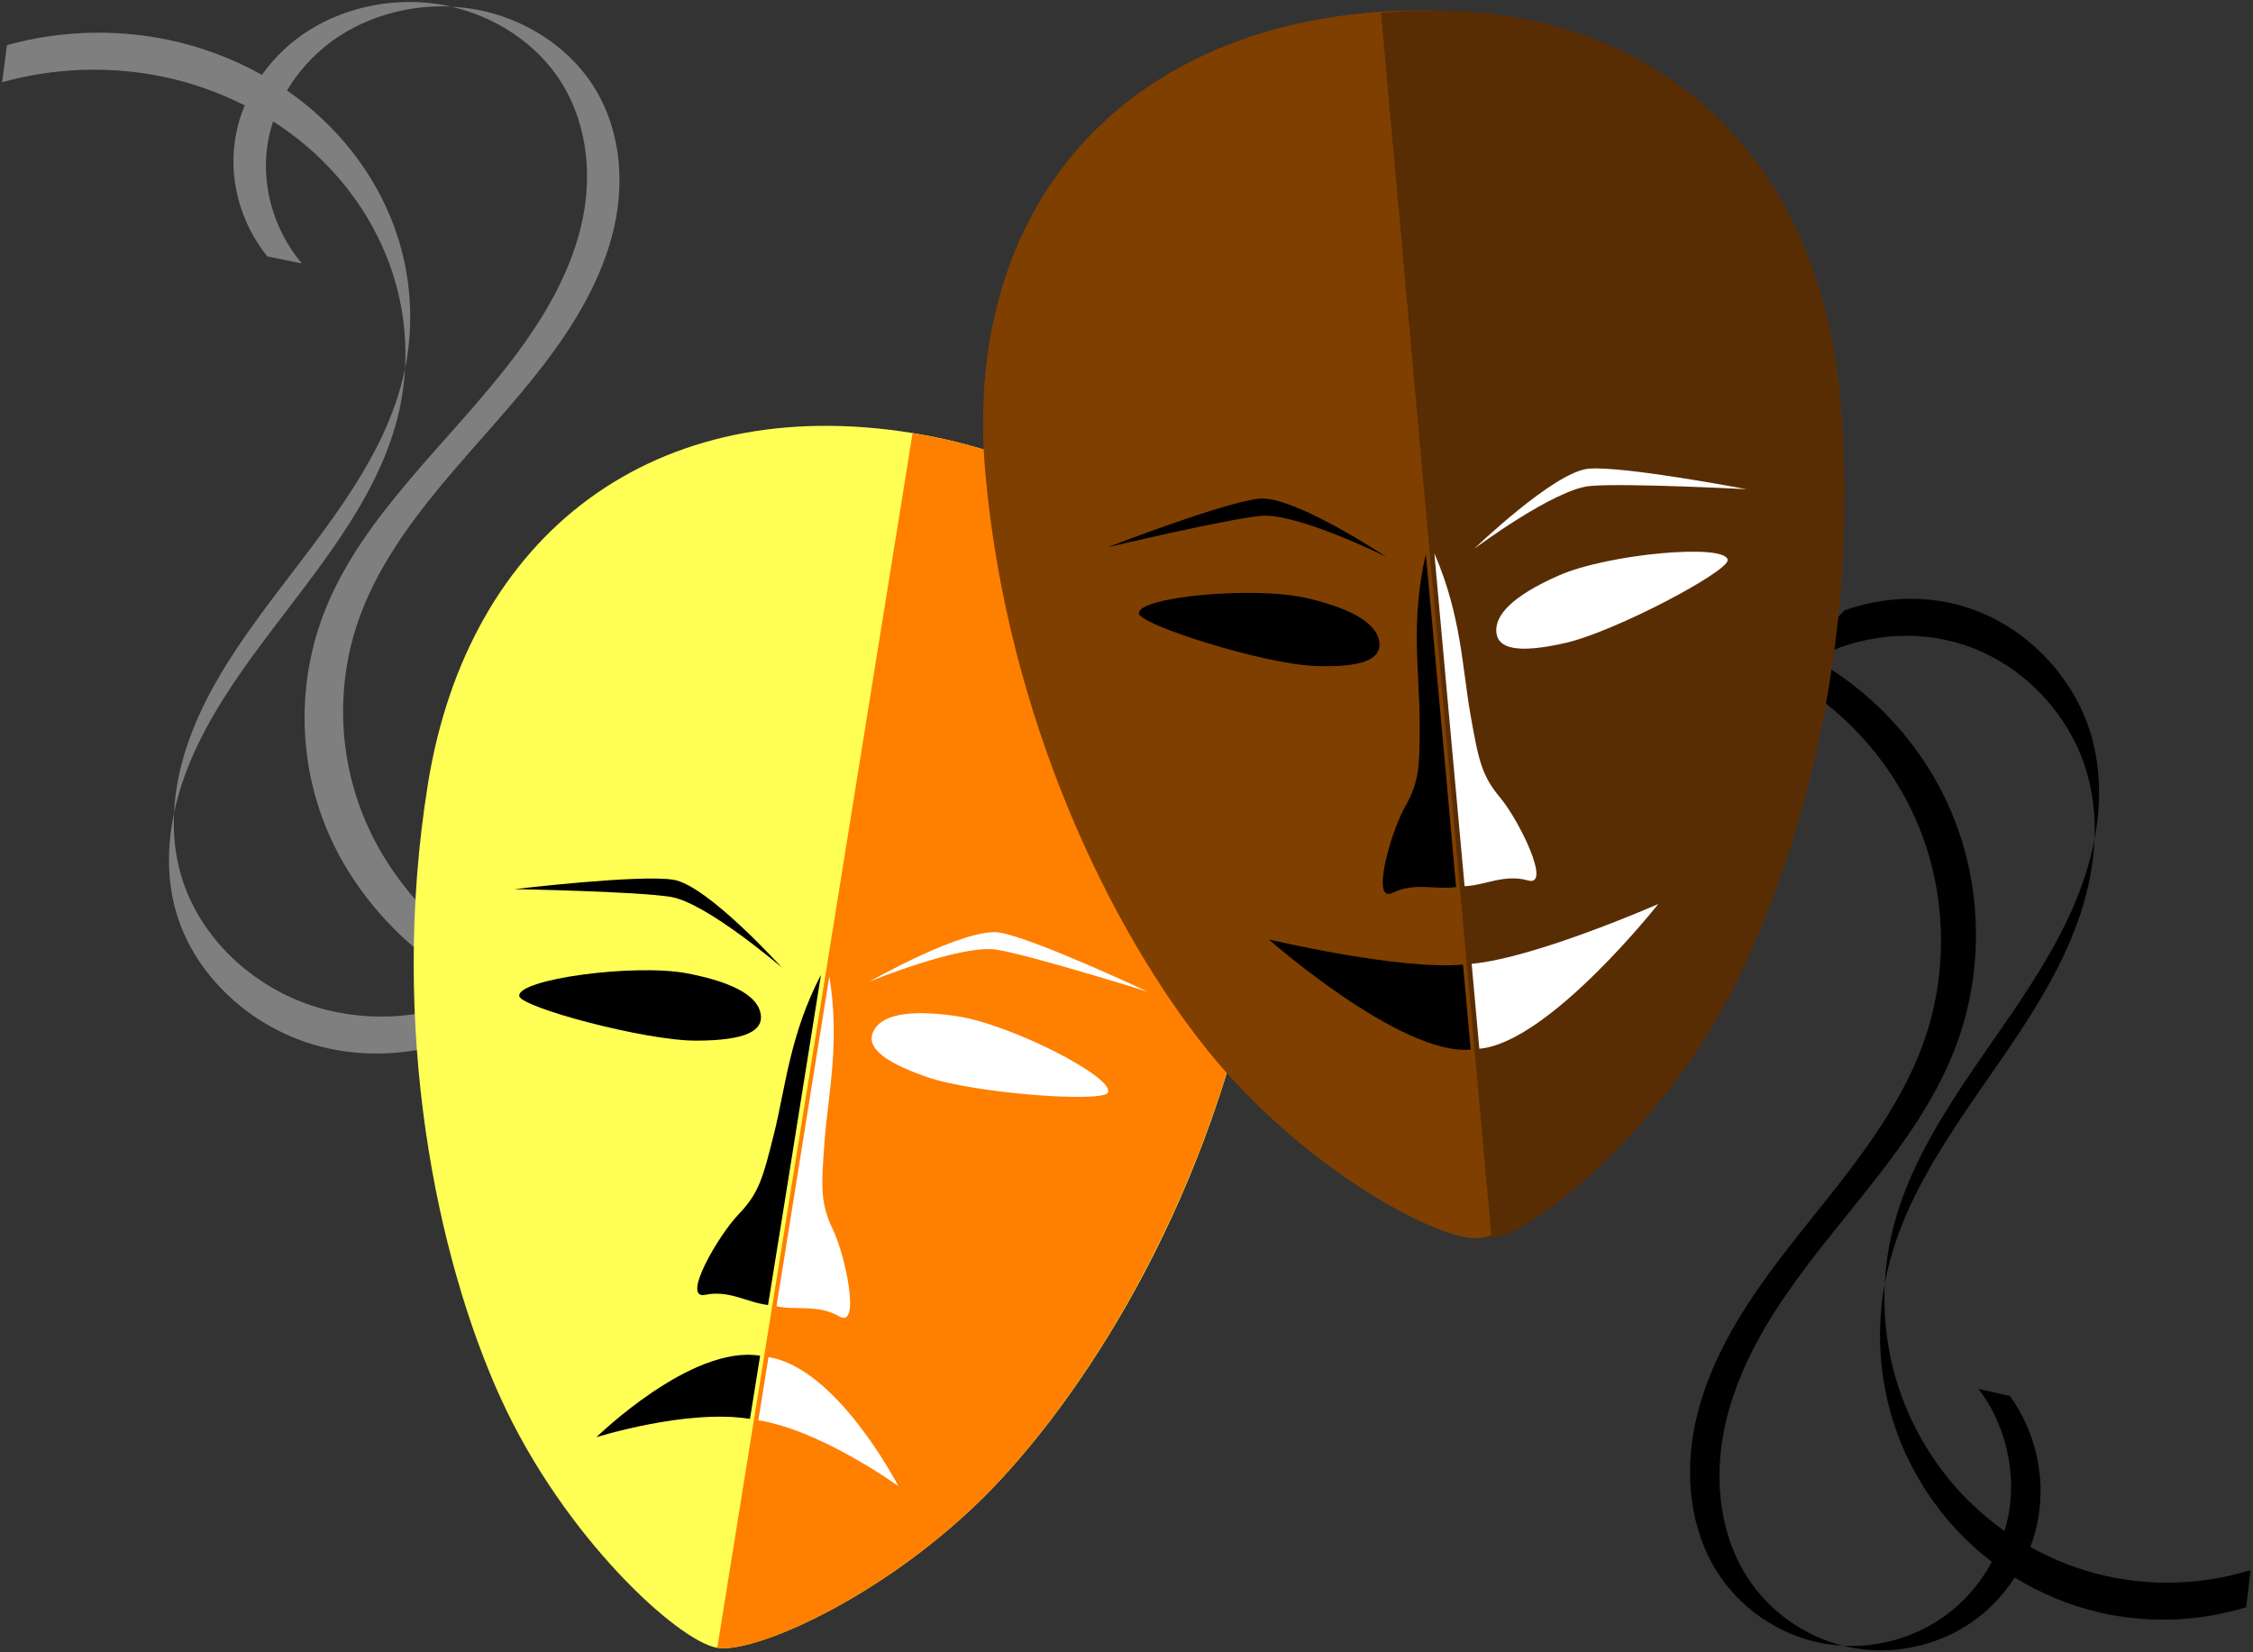 <?xml version="1.0"?><svg width="300" height="220" xmlns="http://www.w3.org/2000/svg">
 <rect width="100%" height="100%" fill="#333333" stroke="none"/>
 <title>theatre masks</title>

 <g>
  <title>Layer 1</title>
  <g transform="matrix(0.84 0 0 0.843 32.663 91.628)" id="g3004">
   <path d="m-1.569,49.552c3.498,3.003 7.684,5.343 12.26,6.711c6.991,2.09 14.725,1.872 21.648,-0.377l10.1,-9.372l0.015,-0.074l0.811,-0.752c-0.164,-0.08 -0.33,-0.153 -0.494,-0.234c-0.063,-0.031 -0.119,-0.071 -0.182,-0.102l0.015,-0.134c-0.043,0.031 -0.088,0.059 -0.13,0.09c-10.57,-5.313 -18.998,-14.051 -23.401,-24.268c-4.445,-10.312 -4.752,-22.066 -0.848,-32.557c2.816,-7.566 7.685,-14.362 12.997,-20.727c5.313,-6.365 11.123,-12.373 16.148,-18.927c5.026,-6.554 9.295,-13.752 11.086,-21.571c1.791,-7.82 0.896,-16.359 -3.784,-23.122c-3.99,-5.766 -10.653,-9.948 -18.001,-11.313c-1.314,-0.244 -2.652,-0.387 -3.989,-0.452c6.706,1.535 12.743,5.402 16.535,10.658c4.835,6.701 5.892,15.253 4.21,23.117c-1.682,7.865 -5.903,15.128 -10.92,21.719c-10.034,13.18 -23.606,24.486 -29.737,39.511c-4.566,11.19 -4.494,23.904 0.205,35.049c2.937,6.965 7.673,13.277 13.644,18.396c3.338,2.861 7.052,5.349 11.07,7.362c-7.944,3.895 -17.659,4.806 -26.248,2.238c-10.458,-3.127 -18.89,-11.305 -21.658,-20.981c-0.905,-3.167 -1.233,-6.442 -1.083,-9.709c-1.08,5.163 -1.132,10.498 0.317,15.566c1.556,5.443 4.917,10.393 9.415,14.255l-0.001,0zm-9.731,-29.82c0.409,-1.955 0.972,-3.893 1.652,-5.777c2.475,-6.86 6.503,-13.159 10.901,-19.173c8.795,-12.027 19.409,-23.593 22.924,-37.673c0.619,-2.475 0.993,-4.992 1.14,-7.527c-0.116,0.565 -0.25,1.125 -0.39,1.686c-3.515,14.079 -14.113,25.63 -22.908,37.657c-4.397,6.014 -8.444,12.329 -10.917,19.189c-1.352,3.75 -2.22,7.678 -2.402,11.618zm36.617,-70.15c1.459,-7.125 0.988,-14.583 -1.371,-21.508c-2.546,-7.474 -7.294,-14.311 -13.61,-19.632c-1.184,-0.998 -2.435,-1.949 -3.721,-2.836c2.074,-3.485 5.028,-6.549 8.614,-8.806c5.044,-3.175 11.264,-4.742 17.387,-4.458c-0.449,-0.102 -0.91,-0.189 -1.363,-0.269c-7.271,-1.286 -15.091,0.202 -21.179,4.033c-2.96,1.863 -5.479,4.281 -7.439,7.024c-4.587,-2.561 -9.635,-4.448 -14.884,-5.539c-8.398,-1.746 -17.291,-1.449 -25.528,0.846l-0.765,5.857c8.235,-2.296 17.145,-2.607 25.543,-0.861c4.512,0.938 8.857,2.48 12.905,4.516c-0.645,1.535 -1.119,3.127 -1.418,4.747c-1.226,6.633 0.62,13.681 4.998,19.106l5.471,1.122c-4.546,-5.416 -6.531,-12.554 -5.36,-19.281c0.186,-1.072 0.474,-2.123 0.814,-3.163c1.814,1.157 3.552,2.435 5.176,3.804c6.316,5.321 11.048,12.173 13.593,19.646c1.72,5.049 2.442,10.375 2.138,15.652z" fill="#7f7f7f" id="path3002"/>
   <path d="m284.299,-5.956c-3.176,-3.003 -6.976,-5.343 -11.131,-6.711c-6.348,-2.09 -13.371,-1.872 -19.657,0.377l-9.171,9.372l-0.014,0.074l-0.736,0.752c0.149,0.08 0.3,0.153 0.449,0.234c0.057,0.031 0.108,0.071 0.165,0.102l-0.014,0.134c0.039,-0.031 0.08,-0.059 0.118,-0.09c9.598,5.313 17.251,14.051 21.249,24.268c4.036,10.312 4.315,22.066 0.77,32.557c-2.557,7.566 -6.978,14.362 -11.802,20.727c-4.824,6.365 -10.1,12.373 -14.663,18.927c-4.564,6.554 -8.44,13.752 -10.066,21.571c-1.627,7.819 -0.814,16.359 3.435,23.122c3.624,5.766 9.674,9.948 16.346,11.313c1.193,0.244 2.408,0.387 3.622,0.452c-6.089,-1.535 -11.571,-5.402 -15.014,-10.658c-4.391,-6.701 -5.35,-15.253 -3.823,-23.117c1.527,-7.865 5.36,-15.129 9.916,-21.719c9.111,-13.18 21.435,-24.486 27.002,-39.511c4.146,-11.19 4.081,-23.904 -0.186,-35.049c-2.667,-6.965 -6.967,-13.277 -12.389,-18.396c-3.031,-2.861 -6.403,-5.349 -10.052,-7.362c7.213,-3.895 16.035,-4.806 23.834,-2.238c9.496,3.127 17.152,11.305 19.666,20.981c0.822,3.167 1.12,6.442 0.983,9.709c0.981,-5.163 1.028,-10.498 -0.288,-15.566c-1.414,-5.443 -4.465,-10.393 -8.549,-14.255l0,0zm8.837,29.82c-0.372,1.955 -0.883,3.893 -1.5,5.777c-2.247,6.86 -5.905,13.159 -9.898,19.173c-7.986,12.027 -17.624,23.593 -20.816,37.673c-0.562,2.475 -0.902,4.992 -1.035,7.527c0.105,-0.565 0.227,-1.125 0.354,-1.686c3.192,-14.079 12.815,-25.631 20.801,-37.657c3.993,-6.014 7.666,-12.329 9.913,-19.189c1.228,-3.75 2.016,-7.678 2.181,-11.618zm-33.249,70.15c-1.325,7.125 -0.897,14.583 1.245,21.508c2.312,7.474 6.623,14.311 12.358,19.632c1.075,0.997 2.211,1.949 3.379,2.836c-1.884,3.485 -4.566,6.549 -7.822,8.806c-4.58,3.175 -10.228,4.742 -15.788,4.458c0.407,0.102 0.825,0.189 1.238,0.269c6.602,1.286 13.703,-0.202 19.231,-4.033c2.688,-1.864 4.975,-4.281 6.755,-7.024c4.164,2.561 8.749,4.448 13.515,5.539c7.626,1.746 15.701,1.449 23.179,-0.846l0.696,-5.857c-7.479,2.296 -15.568,2.607 -23.194,0.861c-4.097,-0.938 -8.042,-2.48 -11.718,-4.516c0.586,-1.535 1.016,-3.127 1.288,-4.747c1.113,-6.633 -0.563,-13.681 -4.538,-19.106l-4.968,-1.122c4.128,5.416 5.93,12.554 4.867,19.281c-0.169,1.072 -0.43,2.123 -0.74,3.163c-1.646,-1.157 -3.224,-2.435 -4.699,-3.804c-5.735,-5.321 -10.032,-12.173 -12.343,-19.647c-1.562,-5.048 -2.218,-10.374 -1.941,-15.651z" fill="#000000" id="path3699"/>
   <path d="m105.776,-40.295c-40.778,-6.581 -70.432,15.788 -76.837,55.484c-6.255,38.765 1.513,74.967 11.518,96.896c10.029,21.983 28.19,38.49 34.358,39.486c6.168,0.995 28.6,-8.962 45.035,-26.675c15.984,-17.227 34.987,-48.551 41.41,-88.355c6.406,-39.696 -15.788,-70.431 -55.484,-76.836z" fill="#ffff56" id="path4361"/>
   <path d="m105.775,-40.278c40.778,6.58 61.888,37.139 55.483,76.835c-6.255,38.764 -25.022,70.67 -41.416,88.339c-16.435,17.713 -38.857,27.67 -45.025,26.675l30.958,-191.849z" fill="#ff7f00" id="path4363"/>
   <path d="m99.581,54.155c1.208,-2.394 5.127,-3.535 13.203,-2.351c8.392,1.229 25.155,9.686 23.947,12.081c-0.808,1.601 -21.112,0.164 -28.78,-2.502c-7.673,-2.669 -9.481,-5.026 -8.37,-7.228z" fill="#ffffff" id="path4373"/>
   <path d="m81.718,51.578c-0.358,-2.658 -3.689,-5.017 -11.708,-6.539c-8.333,-1.582 -26.94,0.929 -26.581,3.587c0.24,1.777 19.898,7.058 28.016,7.045c8.124,-0.013 10.603,-1.649 10.273,-4.093z" fill="#000000" id="path4375"/>
   <path d="m98.891,46.364c0,0 14.582,-5.97 20.237,-5.058c5.407,0.873 23.899,6.631 23.899,6.631c0,0 -18.055,-8.462 -23.463,-9.334c-5.417,-0.874 -20.673,7.761 -20.673,7.761z" fill="#ffffff" id="path4379"/>
   <path d="m85.053,44.131c0,0 -11.964,-10.253 -17.619,-11.166c-5.408,-0.873 -24.771,-1.223 -24.771,-1.223c0,0 19.8,-2.354 25.208,-1.481c5.416,0.874 17.182,13.87 17.182,13.87z" fill="#000000" id="path4381"/>
   <path d="m92.584,45.51c1.715,10.511 -0.205,18.667 -0.76,26.057c-0.556,7.389 -0.665,9.8 1.326,13.94c1.991,4.141 4.431,15.682 1.031,13.729c-3.4,-1.953 -6.728,-0.931 -9.974,-1.609c3.449,-21.567 6.231,-38.818 8.377,-52.117l0,0z" fill="#ffffff" id="path4385"/>
   <path d="m91.251,45.28c-4.934,9.437 -5.622,17.823 -7.419,25.012c-1.797,7.189 -2.452,9.512 -5.644,12.816c-3.192,3.304 -9.138,13.493 -5.297,12.708c3.842,-0.785 6.679,1.232 9.974,1.609c3.51,-21.556 6.24,-38.847 8.386,-52.145l0,0z" fill="#000000" id="path4387"/>
   <path d="m103.529,126.035c0,0 -9.669,-18.668 -20.59,-20.379l-1.61,9.974c10.036,1.619 22.2,10.405 22.2,10.405z" fill="#ffffff" id="path4367"/>
   <path d="m55.655,118.309c0,0 15.049,-14.678 25.954,-12.867l-1.609,9.973c-10.036,-1.619 -24.345,2.894 -24.345,2.894z" fill="#000000" id="path4416"/>
   <path d="m178.018,-106.686c-41.137,3.725 -64.326,32.741 -60.7,72.787c3.541,39.105 20.034,72.256 35.158,91.023c15.162,18.815 36.845,30.31 43.068,29.746c6.223,-0.563 25.489,-15.766 37.024,-36.998c11.22,-20.649 21.873,-55.704 18.237,-95.858c-3.626,-40.046 -32.741,-64.326 -72.787,-60.7z" fill="#7f3f00" id="path2849"/>
   <path d="m180.021,-106.669c41.138,-3.725 69.159,20.652 72.786,60.699c3.54,39.105 -6.739,74.665 -18.246,95.844c-11.536,21.231 -30.793,36.432 -37.015,36.996l-17.525,-193.539z" fill="#592d04" id="path3366"/>
   <path d="m162.239,39.685c0,0 21.002,18.438 32.007,17.39l-1.215,-13.415c-10.123,0.916 -30.792,-3.975 -30.792,-3.975z" fill="#000000" id="path3694"/>
   <path d="m223.979,34.095c0,0 -17.348,21.91 -28.362,22.856l-1.215,-13.415c10.123,-0.917 29.577,-9.441 29.577,-9.441z" fill="#ffffff" id="path3700"/>
   <path d="m198.313,-8.84c-0.242,-2.672 2.48,-5.713 9.959,-8.982c7.772,-3.396 26.471,-5.09 26.713,-2.418c0.161,1.786 -17.828,11.309 -25.745,13.103c-7.923,1.796 -10.705,0.752 -10.927,-1.703z" fill="#ffffff" id="path3641"/>
   <path d="m179.776,-7.162c-0.242,-2.671 -3.466,-5.174 -11.411,-7.046c-8.255,-1.946 -26.954,-0.253 -26.712,2.419c0.161,1.785 19.569,7.923 27.68,8.266c8.116,0.343 10.665,-1.183 10.443,-3.639z" fill="#000000" id="path4150"/>
   <path d="m194.812,-22.022c0,0 12.649,-9.396 18.353,-9.912c5.456,-0.494 24.797,0.505 24.797,0.505c0,0 -19.588,-3.727 -25.044,-3.233c-5.464,0.495 -18.106,12.64 -18.106,12.64z" fill="#ffffff" id="path3660"/>
   <path d="m180.852,-20.758c0,0 -14.131,-6.971 -19.835,-6.454c-5.456,0.494 -24.303,4.95 -24.303,4.95c0,0 18.6,-7.184 24.056,-7.678c5.464,-0.495 20.082,9.182 20.082,9.182z" fill="#000000" id="path4156"/>
   <path d="m188.49,-21.287c4.265,9.758 4.425,18.136 5.717,25.433c1.292,7.297 1.783,9.659 4.738,13.178c2.954,3.518 8.177,14.096 4.399,13.046c-3.777,-1.051 -6.748,0.764 -10.061,0.911c-2.001,-21.749 -3.578,-39.152 -4.793,-52.568l0,0z" fill="#ffffff" id="path4176"/>
   <path d="m187.142,-21.18c-2.443,10.365 -1.033,18.66 -0.993,26.071c0.039,7.41 -0.02,9.822 -2.294,13.814c-2.274,3.992 -5.512,15.336 -1.984,13.624c3.527,-1.712 6.776,-0.46 10.061,-0.911c-1.939,-21.754 -3.575,-39.182 -4.79,-52.598l0,0z" fill="#000000" id="path4190"/>
   <circle r="1" cy="13" cx="440.5" stroke-width="null" stroke-linejoin="null" stroke-linecap="null" stroke-dasharray="null" fill="#ffffff" id="svg_4"/>
  </g>
  <g transform="matrix(0.333 -0.943 0.943 0.333 22.674 363.414)" id="g3658"/>
  <g transform="matrix(0.18 -0.984 0.984 0.18 -639.062 -71.536)" id="g3669"/>
 </g>
</svg>